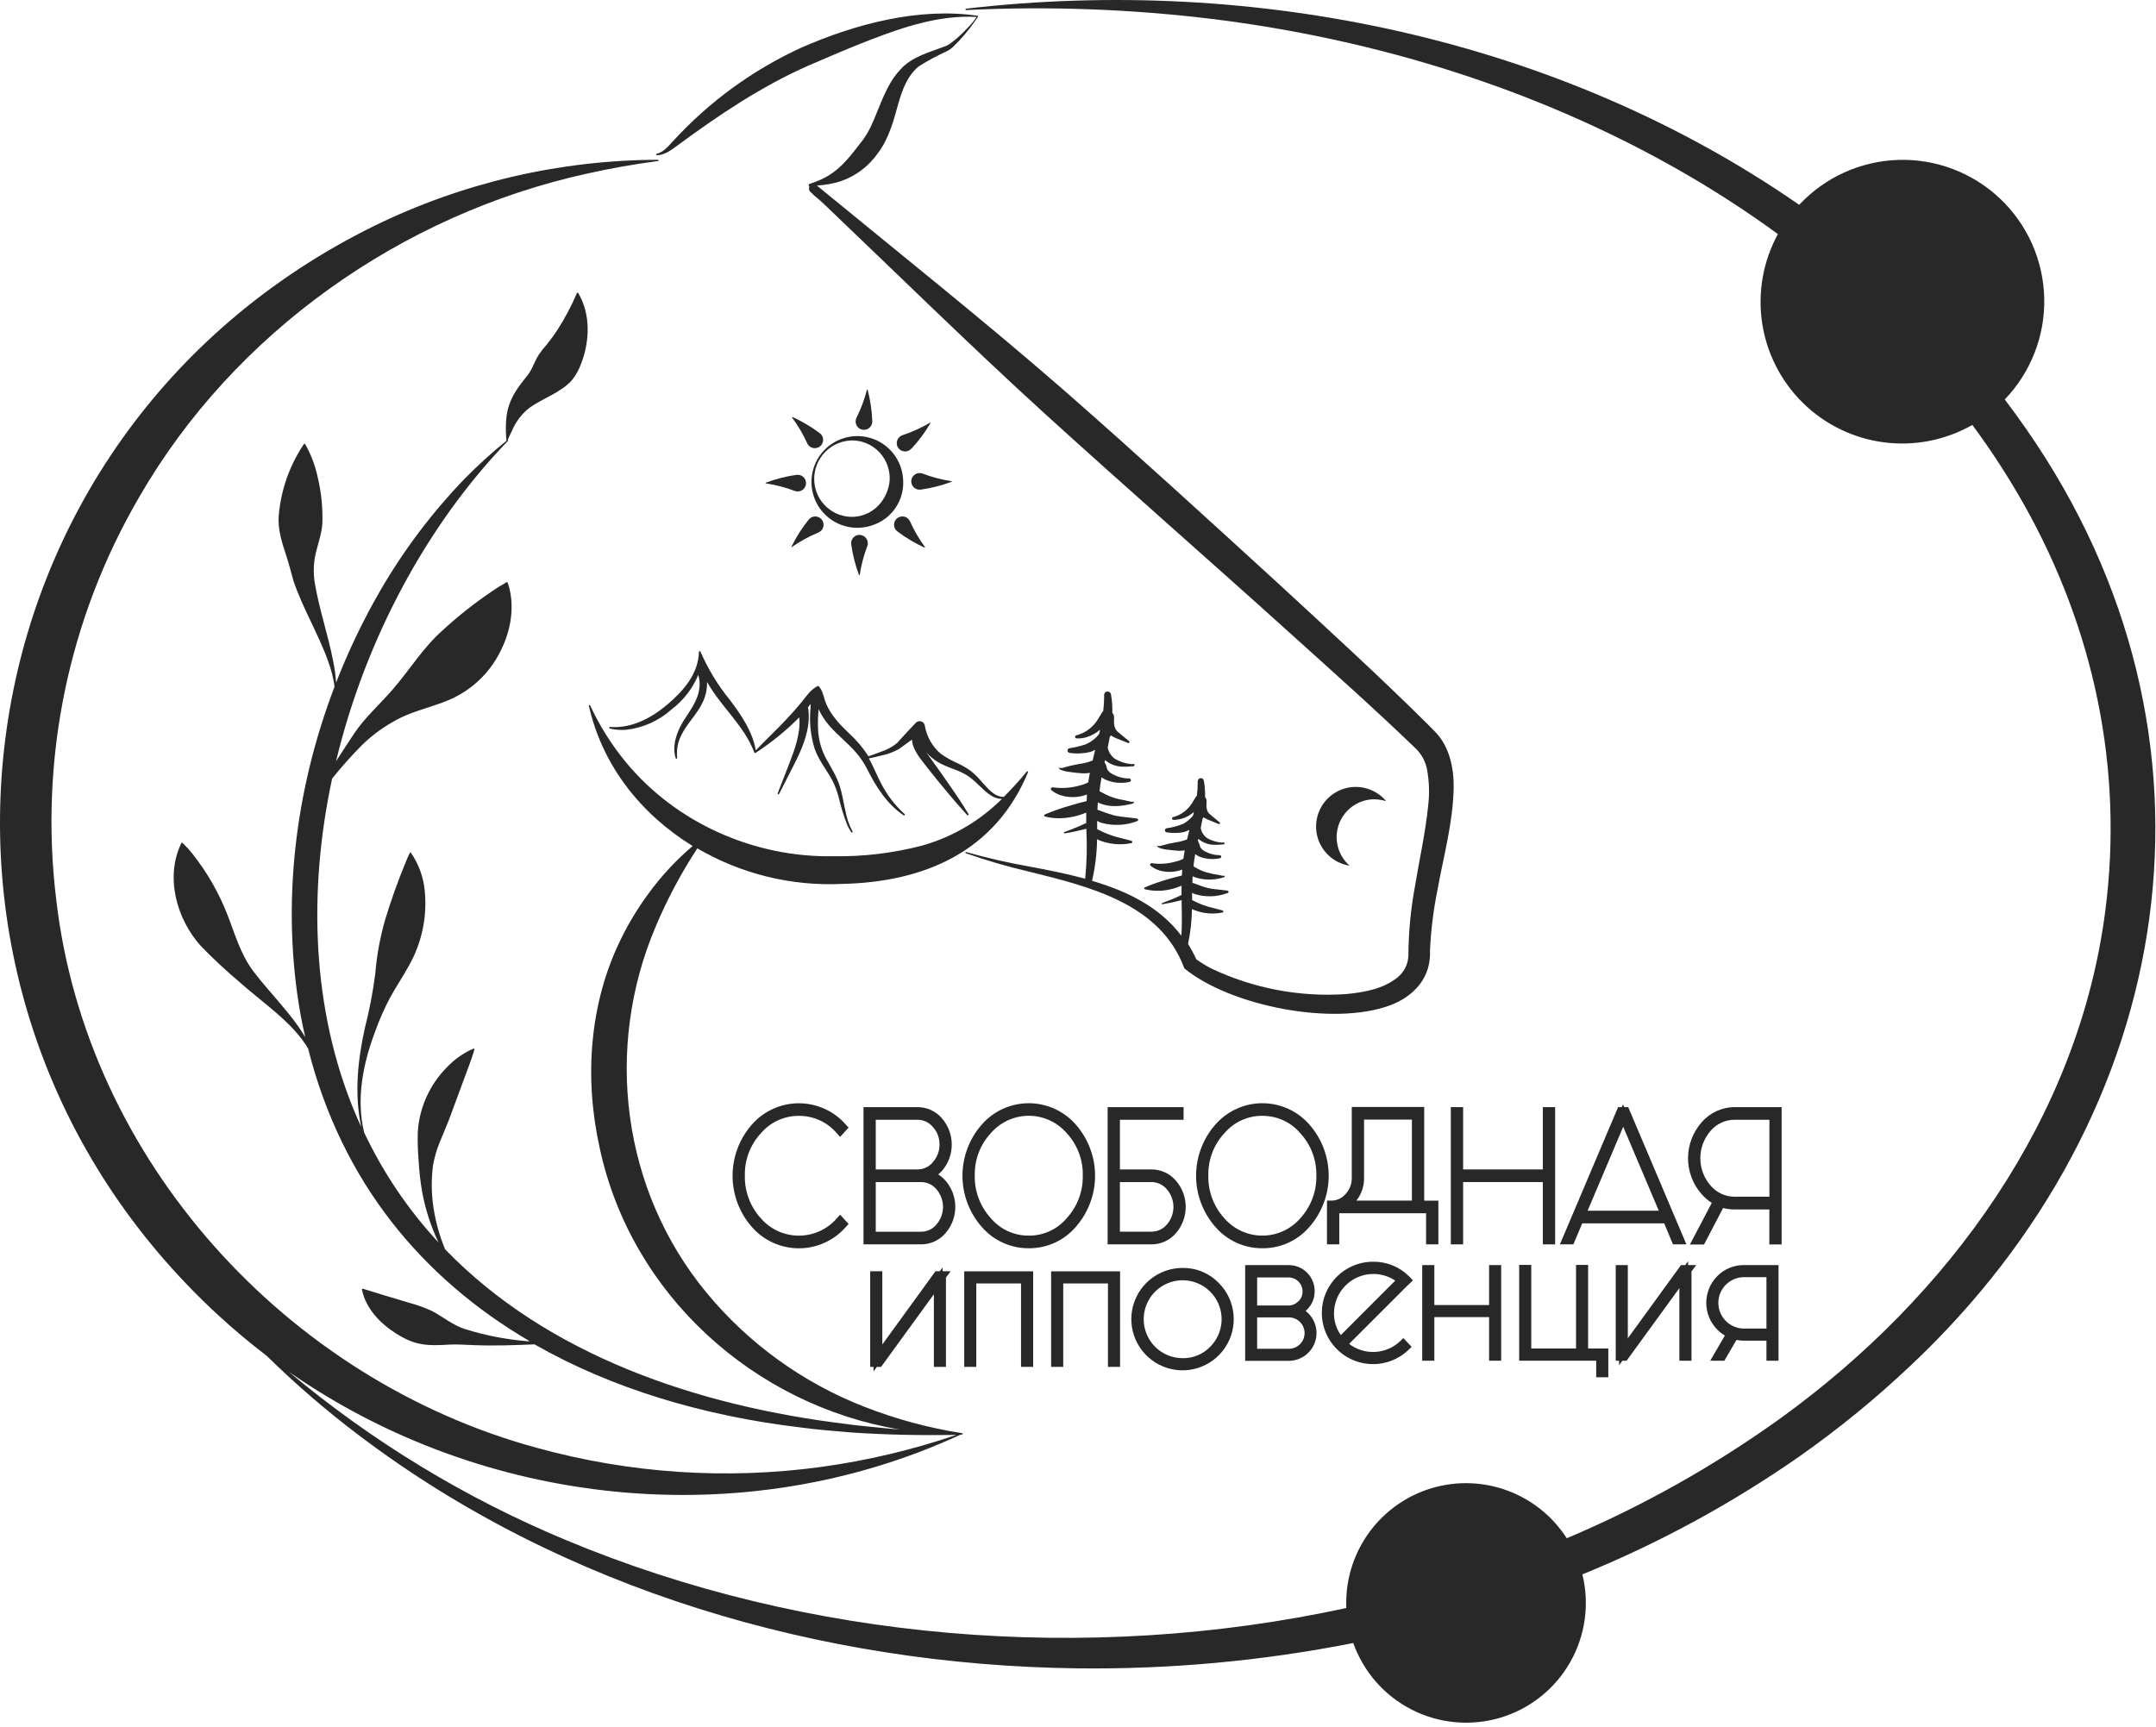 <?xml version="1.0" encoding="UTF-8"?> <svg xmlns="http://www.w3.org/2000/svg" width="493" height="395" viewBox="0 0 493 395" fill="none"> <path d="M182.683 255.215C184.335 255.202 185.97 255.554 187.47 256.246C188.97 256.937 190.3 257.951 191.363 259.215L192.103 260.025L194.043 257.895L193.423 257.225C192.084 255.689 190.431 254.458 188.576 253.614C186.721 252.771 184.706 252.334 182.668 252.334C180.63 252.334 178.616 252.771 176.761 253.614C174.906 254.458 173.253 255.689 171.913 257.225C169.076 260.461 167.512 264.617 167.512 268.92C167.512 273.223 169.076 277.38 171.913 280.615C173.253 282.151 174.906 283.382 176.761 284.226C178.616 285.07 180.63 285.506 182.668 285.506C184.706 285.506 186.721 285.07 188.576 284.226C190.431 283.382 192.084 282.151 193.423 280.615L194.043 279.945L192.103 277.815L191.363 278.635C190.285 279.884 188.95 280.885 187.449 281.572C185.949 282.259 184.318 282.614 182.668 282.614C181.018 282.614 179.388 282.259 177.887 281.572C176.387 280.885 175.052 279.884 173.973 278.635C171.553 275.98 170.247 272.497 170.323 268.905C170.232 265.323 171.541 261.847 173.973 259.215C175.043 257.95 176.377 256.936 177.883 256.245C179.388 255.554 181.027 255.202 182.683 255.215" fill="#282828"></path> <path d="M214.553 268.615C214.841 268.367 215.115 268.104 215.373 267.825C216.83 266.152 217.632 264.008 217.632 261.79C217.632 259.572 216.83 257.428 215.373 255.755C214.679 254.951 213.819 254.308 212.852 253.869C211.885 253.431 210.835 253.208 209.773 253.215H197.453V284.605H210.583C211.645 284.614 212.696 284.392 213.664 283.953C214.631 283.515 215.491 282.87 216.183 282.065C217.641 280.395 218.445 278.252 218.445 276.035C218.445 273.818 217.641 271.676 216.183 270.005C215.704 269.471 215.156 269.004 214.553 268.615V268.615ZM214.113 280.085C213.682 280.601 213.141 281.014 212.531 281.296C211.921 281.578 211.255 281.721 210.583 281.715H200.253V270.355H210.583C211.255 270.351 211.92 270.495 212.53 270.777C213.14 271.059 213.68 271.471 214.113 271.985C215.092 273.107 215.632 274.546 215.632 276.035C215.632 277.524 215.092 278.963 214.113 280.085V280.085ZM213.303 265.835C212.872 266.351 212.331 266.764 211.721 267.046C211.111 267.328 210.445 267.471 209.773 267.465H200.253V256.105H209.773C210.446 256.101 211.112 256.246 211.722 256.529C212.332 256.813 212.872 257.228 213.303 257.745C214.311 258.83 214.856 260.265 214.823 261.745C214.865 263.245 214.319 264.701 213.303 265.805" fill="#282828"></path> <path d="M235.283 285.495C237.318 285.508 239.331 285.077 241.183 284.233C243.034 283.388 244.679 282.15 246.003 280.605C248.84 277.369 250.404 273.213 250.404 268.91C250.404 264.607 248.84 260.45 246.003 257.215C244.663 255.679 243.009 254.447 241.153 253.604C239.297 252.76 237.282 252.323 235.243 252.323C233.204 252.323 231.189 252.76 229.333 253.604C227.477 254.447 225.823 255.679 224.483 257.215C221.646 260.45 220.082 264.607 220.082 268.91C220.082 273.213 221.646 277.369 224.483 280.605C225.817 282.154 227.472 283.394 229.334 284.239C231.195 285.083 233.219 285.512 235.263 285.495H235.283ZM235.263 282.605C233.606 282.621 231.966 282.27 230.461 281.579C228.955 280.887 227.621 279.872 226.553 278.605C224.13 275.951 222.819 272.468 222.893 268.875C222.806 265.292 224.119 261.816 226.553 259.185C227.629 257.934 228.962 256.929 230.462 256.241C231.962 255.552 233.593 255.196 235.243 255.196C236.893 255.196 238.524 255.552 240.024 256.241C241.524 256.929 242.857 257.934 243.933 259.185C246.365 261.817 247.678 265.292 247.593 268.875C247.667 272.468 246.357 275.951 243.933 278.605C242.872 279.869 241.544 280.883 240.045 281.574C238.547 282.266 236.914 282.618 235.263 282.605" fill="#282828"></path> <path d="M268.863 282.075C270.326 280.405 271.132 278.26 271.132 276.04C271.132 273.82 270.326 271.675 268.863 270.005C268.171 269.202 267.313 268.559 266.347 268.12C265.382 267.682 264.333 267.458 263.273 267.465H256.083V256.105H270.643V253.215H253.273V284.605H263.273C264.333 284.613 265.381 284.392 266.346 283.955C267.312 283.518 268.17 282.876 268.863 282.075V282.075ZM266.803 280.075C266.371 280.589 265.83 281.002 265.22 281.284C264.61 281.566 263.945 281.709 263.273 281.705H256.083V270.355H263.273C263.946 270.354 264.61 270.5 265.22 270.783C265.83 271.066 266.37 271.48 266.803 271.995C267.782 273.117 268.322 274.556 268.322 276.045C268.322 277.534 267.782 278.973 266.803 280.095" fill="#282828"></path> <path d="M288.673 285.495C290.713 285.512 292.732 285.084 294.589 284.239C296.446 283.394 298.096 282.154 299.423 280.605C302.26 277.369 303.824 273.213 303.824 268.91C303.824 264.607 302.26 260.45 299.423 257.215C298.083 255.679 296.429 254.447 294.573 253.604C292.717 252.76 290.702 252.323 288.663 252.323C286.624 252.323 284.609 252.76 282.753 253.604C280.897 254.447 279.244 255.679 277.903 257.215C275.066 260.45 273.502 264.607 273.502 268.91C273.502 273.213 275.066 277.369 277.903 280.605C279.236 282.153 280.89 283.392 282.749 284.237C284.609 285.081 286.631 285.51 288.673 285.495V285.495ZM288.673 255.215C290.325 255.202 291.96 255.554 293.46 256.245C294.96 256.937 296.29 257.951 297.353 259.215C299.781 261.845 301.09 265.317 301.003 268.895C301.077 272.488 299.767 275.972 297.343 278.625C296.265 279.874 294.93 280.875 293.429 281.562C291.929 282.248 290.298 282.604 288.648 282.604C286.998 282.604 285.368 282.248 283.867 281.562C282.367 280.875 281.032 279.874 279.953 278.625C277.533 275.97 276.226 272.486 276.303 268.895C276.213 265.313 277.522 261.837 279.953 259.205C281.023 257.94 282.357 256.926 283.863 256.235C285.368 255.543 287.007 255.192 288.663 255.205" fill="#282828"></path> <path d="M303.433 284.605H306.243V277.485H326.093V284.605H328.903V274.605H325.663V253.185H309.103V269.355C309.138 270.734 308.632 272.073 307.693 273.085C307.294 273.56 306.795 273.942 306.231 274.203C305.668 274.464 305.054 274.598 304.433 274.595H303.433V284.605ZM311.913 269.355V256.075H322.853V274.595H310.163C311.331 273.101 311.948 271.25 311.913 269.355" fill="#282828"></path> <path d="M334.563 270.355H352.793V284.605H355.603V253.215H352.793V267.465H334.563V253.215H331.753V284.605H334.563V270.355Z" fill="#282828"></path> <path d="M361.803 279.795H380.543L382.543 284.605H385.623L372.313 253.215H371.403L371.133 252.585L370.863 253.215H370.003L356.693 284.605H359.773L361.803 279.795ZM363.033 276.905L371.173 257.705L379.303 276.905H363.033Z" fill="#282828"></path> <path d="M396.703 253.215C395.261 253.211 393.835 253.519 392.523 254.118C391.211 254.717 390.045 255.593 389.103 256.685C387.099 258.954 385.994 261.877 385.994 264.905C385.994 267.932 387.099 270.855 389.103 273.125C389.779 273.897 390.56 274.57 391.423 275.125L386.423 284.635H389.653L394.013 276.285C394.885 276.51 395.782 276.625 396.683 276.625H404.583V284.625H407.393V253.215H396.703ZM396.703 256.105H404.603V273.705H396.703C395.648 273.716 394.604 273.494 393.644 273.055C392.685 272.616 391.834 271.971 391.153 271.165C389.637 269.432 388.802 267.207 388.802 264.905C388.802 262.602 389.637 260.378 391.153 258.645C391.836 257.841 392.687 257.197 393.646 256.759C394.605 256.32 395.648 256.097 396.703 256.105Z" fill="#282828"></path> <path d="M215.543 289.865L214.903 290.745H213.913L201.753 307.505V290.745H198.983V312.625H199.753V313.665L200.503 312.625H201.473L213.543 296.015V312.625H216.303V292.205L217.393 290.745H215.543V289.865Z" fill="#282828"></path> <path d="M220.483 312.624H223.243V293.544H233.473V312.624H236.243V290.774H220.483V312.624Z" fill="#282828"></path> <path d="M240.353 312.624H243.123V293.544H253.353V312.624H256.123V290.774H240.353V312.624Z" fill="#282828"></path> <path d="M270.413 289.995C267.703 289.993 265.077 290.93 262.981 292.647C260.885 294.365 259.45 296.756 258.919 299.413C258.389 302.07 258.796 304.829 260.072 307.219C261.348 309.61 263.414 311.484 265.916 312.522C268.419 313.56 271.205 313.698 273.798 312.912C276.391 312.127 278.632 310.466 280.138 308.213C281.644 305.961 282.322 303.256 282.056 300.559C281.791 297.862 280.599 295.341 278.683 293.425C277.611 292.32 276.324 291.446 274.902 290.856C273.48 290.266 271.953 289.973 270.413 289.995V289.995ZM270.413 310.635C268.353 310.631 266.357 309.912 264.767 308.602C263.177 307.292 262.09 305.471 261.691 303.449C261.292 301.428 261.606 299.331 262.58 297.515C263.554 295.699 265.127 294.276 267.031 293.49C268.936 292.703 271.054 292.601 273.026 293.201C274.997 293.801 276.699 295.065 277.843 296.779C278.987 298.493 279.502 300.55 279.299 302.601C279.097 304.651 278.19 306.568 276.733 308.025C275.916 308.872 274.933 309.541 273.846 309.99C272.758 310.44 271.59 310.659 270.413 310.635Z" fill="#282828"></path> <path d="M298.563 299.815C298.673 299.725 298.773 299.625 298.883 299.515C299.443 298.966 299.885 298.308 300.183 297.583C300.48 296.857 300.627 296.079 300.613 295.295C300.618 294.517 300.47 293.746 300.177 293.025C299.883 292.305 299.451 291.65 298.903 291.097C298.356 290.544 297.705 290.105 296.988 289.804C296.271 289.503 295.501 289.347 294.723 289.345H284.723V311.245H294.723C295.976 311.236 297.199 310.857 298.238 310.156C299.277 309.455 300.085 308.462 300.561 307.303C301.038 306.144 301.161 304.87 300.916 303.641C300.671 302.412 300.068 301.282 299.183 300.395C298.986 300.201 298.779 300.017 298.563 299.845V299.815ZM294.723 308.485H287.463V301.305H294.723C295.675 301.305 296.588 301.683 297.262 302.356C297.935 303.029 298.313 303.943 298.313 304.895C298.313 305.847 297.935 306.76 297.262 307.433C296.588 308.106 295.675 308.485 294.723 308.485V308.485ZM296.913 297.585C296.634 297.89 296.296 298.136 295.92 298.308C295.544 298.479 295.137 298.574 294.723 298.585H287.463V292.175H294.713C295.55 292.188 296.347 292.53 296.933 293.127C297.519 293.724 297.846 294.528 297.843 295.365C297.855 295.786 297.779 296.204 297.619 296.594C297.458 296.983 297.218 297.334 296.913 297.625" fill="#282828"></path> <path d="M323.093 292.835L322.273 291.985C321.192 290.887 319.901 290.02 318.476 289.434C317.052 288.848 315.524 288.556 313.983 288.575C312.067 288.572 310.179 289.04 308.486 289.937C306.793 290.833 305.345 292.132 304.271 293.719C303.196 295.305 302.527 297.131 302.323 299.036C302.119 300.942 302.385 302.868 303.099 304.646C303.812 306.425 304.951 308.001 306.416 309.236C307.881 310.472 309.626 311.329 311.499 311.732C313.373 312.136 315.316 312.074 317.16 311.551C319.003 311.029 320.691 310.062 322.073 308.735L322.793 308.045L320.893 306.045L320.163 306.745C318.61 308.22 316.582 309.093 314.443 309.207C312.303 309.321 310.194 308.668 308.493 307.365L321.793 294.065L323.093 292.835ZM306.603 305.355C305.549 303.874 305.002 302.092 305.043 300.275C305.062 298.654 305.518 297.068 306.363 295.685C307.208 294.302 308.412 293.172 309.846 292.417C311.28 291.661 312.891 291.306 314.51 291.39C316.129 291.474 317.695 291.994 319.043 292.895L306.603 305.355Z" fill="#282828"></path> <path d="M340.503 298.485H327.983V289.345H325.213V311.215H327.983V301.245H340.503V311.215H343.263V289.345H340.503V298.485Z" fill="#282828"></path> <path d="M363.143 289.305H360.383V308.425H350.143V289.305H347.383V311.215H364.993V315.005H367.763V308.425H363.143V289.305Z" fill="#282828"></path> <path d="M386.013 288.455L385.373 289.345H384.383L372.223 306.095V289.345H369.463V311.215H370.223V312.255L370.983 311.215H371.943L384.013 294.615V311.215H386.783V290.795L387.873 289.345H386.013V288.455Z" fill="#282828"></path> <path d="M392.683 291.865C391.069 293.492 390.163 295.692 390.163 297.985C390.163 300.277 391.069 302.477 392.683 304.105C393.203 304.626 393.784 305.083 394.413 305.465L391.073 311.215H394.303L397.063 306.465C397.636 306.578 398.219 306.635 398.803 306.635H403.923V311.215H406.683V289.345H398.803C397.666 289.328 396.537 289.543 395.485 289.976C394.433 290.41 393.479 291.052 392.683 291.865ZM398.803 303.865C397.244 303.865 395.748 303.245 394.645 302.142C393.543 301.04 392.923 299.544 392.923 297.985C392.923 296.425 393.543 294.93 394.645 293.827C395.748 292.724 397.244 292.105 398.803 292.105H403.923V303.865H398.803Z" fill="#282828"></path> <path d="M154.863 33.315C164.323 26.315 174.213 19.685 184.943 14.965C189.563 12.965 194.223 10.965 198.943 9.135C206.713 6.135 214.873 3.415 223.313 3.875C222.696 4.799 221.986 5.657 221.193 6.435C219.998 7.75 218.675 8.942 217.243 9.995C216.789 10.308 216.29 10.551 215.763 10.715C212.303 12.025 208.443 13.025 205.883 15.905C202.503 19.455 201.143 24.685 199.143 28.905C198.683 29.864 198.152 30.786 197.553 31.665C197.043 32.415 196.123 33.505 195.553 34.265C193.033 37.505 190.553 40.085 186.553 41.545C186.153 41.705 185.713 41.865 185.293 42.005C185.13 42.028 184.983 42.114 184.883 42.245L184.943 42.525C184.986 42.553 185.033 42.574 185.083 42.585C185.042 42.718 185.015 42.856 185.003 42.995C184.986 43.128 184.986 43.262 185.003 43.395C185.058 43.595 185.173 43.773 185.333 43.905L186.183 44.715L188.003 46.275C204.603 62.105 222.003 79.215 238.943 94.645C257.113 111.165 276.503 128.125 294.713 144.565C304.503 153.395 314.423 162.225 323.903 171.365C325.15 172.651 325.992 174.275 326.323 176.035C326.825 178.811 326.903 181.646 326.553 184.445C325.943 190.505 324.553 196.615 323.553 202.715C322.602 207.831 322.1 213.021 322.053 218.225C322.071 219.242 321.856 220.249 321.427 221.171C320.997 222.093 320.363 222.905 319.573 223.545C316.343 226.165 312.013 226.955 307.783 227.365C297.196 228.081 286.602 226.071 277.013 221.525C275.809 220.905 274.652 220.196 273.553 219.405C273.002 218.194 272.37 217.022 271.663 215.895C272.223 213.264 272.524 210.585 272.563 207.895L272.863 208.065C274.976 208.939 277.303 209.162 279.543 208.705C279.597 208.694 279.646 208.664 279.681 208.621C279.715 208.579 279.734 208.525 279.734 208.47C279.734 208.415 279.715 208.361 279.681 208.318C279.646 208.276 279.597 208.246 279.543 208.235C278.833 208.015 278.133 207.865 277.453 207.685C275.758 207.297 274.123 206.682 272.593 205.855V204.185C272.805 204.315 273.029 204.422 273.263 204.505C275.721 205.249 278.358 205.151 280.753 204.225C280.809 204.204 280.857 204.166 280.889 204.115C280.92 204.065 280.935 204.005 280.929 203.946C280.923 203.886 280.898 203.83 280.857 203.787C280.816 203.743 280.762 203.715 280.703 203.705C279.903 203.585 279.103 203.515 278.333 203.425C276.876 203.315 275.446 202.978 274.093 202.425C273.626 202.23 273.149 202.06 272.663 201.915C272.663 201.415 272.663 200.915 272.733 200.415C272.864 200.494 273.001 200.561 273.143 200.615C275.198 201.318 277.421 201.363 279.503 200.745C279.693 200.745 280.153 200.595 280.053 200.305C280.045 200.296 280.035 200.289 280.024 200.284C280.012 200.28 280 200.277 279.988 200.277C279.976 200.277 279.964 200.28 279.953 200.284C279.942 200.289 279.932 200.296 279.923 200.305V200.305C279.713 200.385 279.233 200.195 278.973 200.175C277.914 200.018 276.866 199.797 275.833 199.515C274.921 199.231 274.048 198.834 273.233 198.335L272.943 198.185C272.943 198.025 272.943 197.855 272.943 197.695C273.043 196.915 273.163 196.135 273.303 195.345C273.79 195.723 274.347 195.999 274.943 196.155C276.261 196.536 277.654 196.581 278.993 196.285C279.076 196.265 279.149 196.215 279.197 196.145C279.246 196.075 279.268 195.989 279.258 195.905C279.248 195.82 279.208 195.742 279.144 195.685C279.081 195.628 278.999 195.596 278.913 195.595C277.727 195.589 276.562 195.287 275.523 194.715C275.086 194.511 274.718 194.184 274.463 193.775C274.351 193.272 274.169 192.788 273.923 192.335C273.923 192.185 273.983 192.025 274.023 191.865C275.073 192.767 276.42 193.248 277.803 193.215C278.413 193.215 279.053 193.215 279.663 193.135C279.727 193.141 279.791 193.132 279.851 193.108C279.91 193.083 279.962 193.044 280.003 192.995C280.017 192.946 280.017 192.894 280.003 192.845C279.998 192.805 279.982 192.768 279.957 192.736C279.933 192.705 279.9 192.68 279.863 192.665C279.818 192.644 279.767 192.639 279.718 192.65C279.669 192.661 279.626 192.687 279.593 192.725H279.453C278.268 192.638 277.115 192.297 276.073 191.725C275.283 191.177 274.741 190.34 274.563 189.395C274.717 188.675 274.857 187.955 274.983 187.235L275.113 187.045C275.14 187.007 275.164 186.967 275.183 186.925C275.781 187.286 276.414 187.584 277.073 187.815L278.683 188.475C278.731 188.491 278.783 188.491 278.83 188.473C278.878 188.456 278.917 188.422 278.943 188.379C278.969 188.336 278.979 188.285 278.972 188.235C278.964 188.185 278.94 188.139 278.903 188.105L276.903 186.435C275.783 185.685 275.813 184.495 275.903 183.225C275.909 182.89 275.787 182.565 275.563 182.315C275.589 181.059 275.496 179.803 275.283 178.565C275.254 178.387 275.158 178.227 275.015 178.118C274.871 178.008 274.692 177.957 274.513 177.975C274.333 177.993 274.167 178.078 274.049 178.214C273.93 178.349 273.867 178.525 273.873 178.705C273.885 179.805 273.822 180.904 273.683 181.995C273.607 182.052 273.54 182.119 273.483 182.195C273.153 182.725 272.873 183.195 272.543 183.735C271.557 185.304 270.008 186.434 268.213 186.895C268.145 186.918 268.087 186.964 268.048 187.024C268.008 187.085 267.991 187.157 267.998 187.229C268.005 187.3 268.036 187.368 268.086 187.42C268.136 187.472 268.202 187.505 268.273 187.515C270.023 187.528 271.713 186.878 273.003 185.695C272.943 185.975 272.873 186.255 272.813 186.535C272.201 187.275 271.463 187.901 270.633 188.385C269.395 188.905 268.094 189.258 266.763 189.435C266.655 189.457 266.558 189.516 266.488 189.602C266.419 189.688 266.381 189.795 266.381 189.905C266.381 190.015 266.419 190.122 266.488 190.208C266.558 190.294 266.655 190.353 266.763 190.375C267.963 190.555 269.183 190.555 270.383 190.375C270.936 190.261 271.471 190.072 271.973 189.815C271.783 190.535 271.613 191.255 271.443 191.975C270.654 192.297 269.828 192.519 268.983 192.635C267.834 192.816 266.698 193.073 265.583 193.405C265.238 193.535 264.858 193.535 264.513 193.405C264.608 193.604 264.767 193.765 264.963 193.865C265.535 194.098 266.138 194.246 266.753 194.305C267.533 194.415 268.303 194.495 269.073 194.555C269.684 194.623 270.301 194.596 270.903 194.475C270.783 195.115 270.683 195.755 270.593 196.405C270.033 196.703 269.434 196.922 268.813 197.055C267.051 197.567 265.199 197.694 263.383 197.425C263.324 197.416 263.264 197.422 263.208 197.443C263.152 197.464 263.102 197.499 263.063 197.545C263.035 197.58 263.014 197.62 263.001 197.663C262.988 197.706 262.984 197.751 262.988 197.795C262.993 197.84 263.006 197.883 263.028 197.923C263.049 197.962 263.078 197.997 263.113 198.025C263.794 198.573 264.585 198.965 265.433 199.175C267.058 199.578 268.767 199.477 270.333 198.885C270.333 199.335 270.263 199.795 270.243 200.255C268.235 200.726 266.252 201.3 264.303 201.975C263.437 202.266 262.586 202.599 261.753 202.975C261.715 202.993 261.682 203.021 261.66 203.056C261.637 203.092 261.625 203.133 261.625 203.175C261.625 203.217 261.637 203.258 261.66 203.294C261.682 203.329 261.715 203.357 261.753 203.375C263.582 203.83 265.491 203.86 267.333 203.465C268.31 203.271 269.263 202.97 270.173 202.565C270.173 203.275 270.173 203.995 270.173 204.705C269.673 204.945 269.173 205.175 268.673 205.385C267.673 205.805 266.743 206.185 265.753 206.535C265.72 206.544 265.691 206.566 265.672 206.596C265.654 206.625 265.647 206.661 265.653 206.695C265.661 206.733 265.682 206.767 265.714 206.789C265.746 206.812 265.785 206.821 265.823 206.815C267.293 206.575 268.753 206.255 270.203 205.875V207.265C270.263 209.535 270.283 211.785 270.133 214.015C265.133 207.395 257.703 203.805 249.713 201.455C250.433 198.331 250.819 195.14 250.863 191.935L251.203 192.125C253.576 193.107 256.189 193.354 258.703 192.835C258.765 192.823 258.82 192.79 258.86 192.742C258.9 192.693 258.921 192.633 258.921 192.57C258.921 192.507 258.9 192.447 258.86 192.398C258.82 192.35 258.765 192.317 258.703 192.305C257.913 192.065 257.113 191.895 256.353 191.695C254.445 191.258 252.605 190.565 250.883 189.635C250.883 189.005 250.883 188.385 250.883 187.755C251.125 187.894 251.376 188.018 251.633 188.125C254.399 188.953 257.361 188.837 260.053 187.795C260.117 187.773 260.171 187.731 260.207 187.675C260.244 187.619 260.26 187.552 260.255 187.485C260.249 187.419 260.221 187.356 260.176 187.307C260.13 187.258 260.069 187.226 260.003 187.215C258.263 186.955 256.493 186.875 254.823 186.515C253.511 186.144 252.219 185.704 250.953 185.195C250.953 184.635 251.003 184.085 251.033 183.525C252.017 184 253.083 184.278 254.173 184.345C255.469 184.416 256.768 184.305 258.033 184.015C258.333 183.925 259.423 183.855 259.273 183.385C259.262 183.37 259.248 183.359 259.231 183.351C259.215 183.343 259.197 183.338 259.178 183.338C259.16 183.338 259.142 183.343 259.125 183.351C259.109 183.359 259.094 183.37 259.083 183.385C258.883 183.475 258.313 183.255 258.023 183.235L257.003 182.995C255.494 182.781 254.031 182.318 252.673 181.625C252.233 181.405 251.843 181.155 251.423 180.955C251.533 179.885 251.703 178.825 251.893 177.775C252.106 177.944 252.334 178.095 252.573 178.225C254.357 179.054 256.365 179.269 258.283 178.835C258.378 178.813 258.462 178.758 258.519 178.678C258.576 178.599 258.603 178.502 258.593 178.405C258.583 178.307 258.538 178.217 258.466 178.151C258.394 178.085 258.301 178.047 258.203 178.045C256.866 178.036 255.553 177.692 254.383 177.045C253.895 176.814 253.485 176.446 253.203 175.985C253.113 175.751 253.043 175.51 252.993 175.265C252.909 174.947 252.77 174.646 252.583 174.375C252.583 174.195 252.653 174.015 252.693 173.845C253.881 174.851 255.397 175.388 256.953 175.355C257.563 175.355 258.203 175.355 258.813 175.275C258.923 175.275 259.053 175.275 259.163 175.275C259.273 175.275 259.553 174.975 259.383 174.785C259.357 174.758 259.326 174.737 259.292 174.723C259.257 174.708 259.22 174.701 259.183 174.701C259.146 174.701 259.109 174.708 259.075 174.723C259.04 174.737 259.009 174.758 258.983 174.785H258.823C257.478 174.672 256.174 174.266 255.003 173.595C254.56 173.292 254.181 172.905 253.887 172.455C253.594 172.006 253.392 171.503 253.293 170.975C253.463 170.165 253.623 169.345 253.773 168.535L253.923 168.335L254.003 168.205C254.675 168.609 255.385 168.944 256.123 169.205L257.943 169.935C257.997 169.957 258.056 169.958 258.111 169.94C258.165 169.921 258.212 169.884 258.241 169.834C258.27 169.784 258.28 169.725 258.27 169.669C258.259 169.612 258.228 169.561 258.183 169.525L255.923 167.645C254.653 166.795 254.693 165.475 254.743 164.035C254.748 163.664 254.608 163.305 254.353 163.035C254.388 161.625 254.284 160.215 254.043 158.825C254.013 158.624 253.906 158.443 253.746 158.319C253.586 158.195 253.384 158.137 253.182 158.157C252.98 158.178 252.794 158.275 252.662 158.429C252.53 158.583 252.462 158.782 252.473 158.985C252.485 160.222 252.411 161.458 252.253 162.685C252.166 162.743 252.091 162.817 252.033 162.905C251.653 163.495 251.333 164.075 250.973 164.635C249.863 166.404 248.116 167.678 246.093 168.195C246.022 168.214 245.958 168.255 245.911 168.313C245.864 168.37 245.837 168.441 245.833 168.515C245.831 168.561 245.837 168.607 245.852 168.651C245.867 168.694 245.891 168.734 245.921 168.768C245.952 168.803 245.989 168.831 246.031 168.851C246.072 168.871 246.117 168.882 246.163 168.885C246.972 168.931 247.783 168.826 248.553 168.575C249.659 168.225 250.681 167.65 251.553 166.885C251.483 167.215 251.403 167.535 251.323 167.885C250.492 168.95 249.395 169.777 248.143 170.285C246.963 170.658 245.756 170.943 244.533 171.135C244.422 171.159 244.32 171.217 244.243 171.301C244.166 171.386 244.117 171.492 244.103 171.605C244.089 171.745 244.13 171.885 244.218 171.996C244.306 172.106 244.433 172.177 244.573 172.195C246.166 172.432 247.789 172.357 249.353 171.975C249.725 171.844 250.086 171.683 250.433 171.495C250.233 172.315 250.033 173.125 249.843 173.935C248.954 174.296 248.024 174.548 247.073 174.685C245.779 174.89 244.499 175.18 243.243 175.555C242.856 175.7 242.43 175.7 242.043 175.555C242.15 175.775 242.325 175.954 242.543 176.065C243.183 176.323 243.856 176.488 244.543 176.555C245.423 176.685 246.283 176.775 247.153 176.845C247.841 176.915 248.535 176.884 249.213 176.755C249.073 177.475 248.963 178.205 248.853 178.935C248.22 179.262 247.548 179.507 246.853 179.665C244.867 180.226 242.786 180.365 240.743 180.075C240.677 180.063 240.609 180.069 240.546 180.091C240.482 180.114 240.426 180.153 240.383 180.205C240.351 180.244 240.326 180.288 240.311 180.336C240.296 180.384 240.29 180.435 240.295 180.485C240.3 180.536 240.314 180.585 240.338 180.629C240.362 180.674 240.394 180.713 240.433 180.745C241.197 181.362 242.089 181.803 243.043 182.035C244.866 182.493 246.786 182.381 248.543 181.715C248.543 182.225 248.493 182.715 248.473 183.235C247.203 183.505 245.813 183.915 244.583 184.285C242.654 184.834 240.76 185.502 238.913 186.285C238.867 186.302 238.828 186.333 238.8 186.373C238.772 186.413 238.757 186.461 238.757 186.51C238.757 186.559 238.772 186.607 238.8 186.647C238.828 186.687 238.867 186.718 238.913 186.735C239.94 187.014 240.999 187.152 242.063 187.145C244.17 187.142 246.256 186.728 248.203 185.925L248.383 185.845C248.383 186.645 248.383 187.435 248.383 188.235L246.693 189.005C245.613 189.465 244.513 189.895 243.403 190.295C243.366 190.307 243.335 190.331 243.314 190.364C243.294 190.397 243.287 190.437 243.293 190.475C243.297 190.496 243.305 190.516 243.316 190.535C243.328 190.553 243.343 190.568 243.361 190.58C243.378 190.592 243.398 190.601 243.419 190.605C243.44 190.609 243.462 190.609 243.483 190.605C245.133 190.335 246.783 189.975 248.403 189.545C248.607 193.356 248.52 197.177 248.143 200.975C243.943 199.835 239.623 198.975 235.423 198.195C230.537 197.335 225.697 196.227 220.923 194.875C220.889 194.865 220.852 194.869 220.82 194.886C220.789 194.903 220.765 194.931 220.753 194.965C220.74 194.999 220.741 195.038 220.756 195.071C220.771 195.105 220.799 195.132 220.833 195.145C225.534 196.797 230.321 198.192 235.173 199.325C248.993 202.745 265.353 206.615 270.813 221.475C281.363 230.145 304.933 234.735 317.813 229.945C322.273 228.335 326.223 224.805 326.863 219.815C326.941 219.335 326.984 218.851 326.993 218.365V217.195C327.215 212.653 327.777 208.133 328.673 203.675C330.073 195.875 332.273 188.125 332.403 180.075C332.453 175.565 331.403 170.545 327.993 167.195L326.323 165.505C315.323 154.585 303.553 143.855 292.153 133.325C276.463 118.975 259.473 103.435 243.473 89.425C226.213 74.355 207.153 59.135 189.393 44.565L187.583 43.085L186.803 42.435C188.668 42.334 190.512 41.998 192.293 41.435C195.726 40.237 198.691 37.982 200.763 34.995C203.243 31.765 204.403 27.385 205.413 23.685C206.353 20.455 207.493 17.295 210.113 15.165C212.085 13.916 214.14 12.803 216.263 11.835C216.853 11.574 217.396 11.219 217.873 10.785C219.835 8.9 221.595 6.816 223.123 4.565C223.362 4.287 223.554 3.973 223.693 3.635C210.203 1.575 195.453 5.515 183.153 10.935C172.081 16.023 162.14 23.276 153.913 32.265C152.763 33.465 151.743 34.825 150.053 35.205V35.485C151.873 35.585 153.473 34.315 154.843 33.325L154.863 33.315ZM279.913 192.805C279.909 192.767 279.891 192.731 279.863 192.705C279.887 192.727 279.904 192.754 279.913 192.785V192.805ZM259.313 174.895C259.313 174.85 259.295 174.807 259.263 174.775C259.279 174.79 259.292 174.809 259.301 174.83C259.31 174.85 259.314 174.873 259.313 174.895Z" fill="#282828"></path> <path d="M206.523 109.875C206.449 107.659 205.674 105.524 204.311 103.776C202.947 102.028 201.065 100.756 198.934 100.145C196.803 99.533 194.533 99.612 192.45 100.371C190.366 101.129 188.577 102.528 187.339 104.367C186.1 106.206 185.476 108.39 185.556 110.606C185.636 112.821 186.416 114.955 187.784 116.699C189.152 118.444 191.037 119.711 193.17 120.317C195.302 120.924 197.572 120.839 199.653 120.075C201.751 119.352 203.557 117.966 204.796 116.125C206.036 114.285 206.642 112.091 206.523 109.875V109.875ZM195.433 118.195C194.275 118.276 193.112 118.124 192.015 117.746C190.917 117.369 189.906 116.774 189.043 115.998C188.18 115.221 187.482 114.279 186.991 113.227C186.499 112.175 186.225 111.035 186.183 109.875C186.134 108.653 186.341 107.434 186.79 106.296C187.239 105.158 187.921 104.126 188.791 103.267C189.662 102.407 190.702 101.739 191.846 101.305C192.99 100.871 194.212 100.68 195.433 100.745C197.696 100.917 199.802 101.969 201.298 103.676C202.793 105.383 203.56 107.609 203.433 109.875C203.254 111.958 202.397 113.925 200.993 115.475C199.544 117.06 197.545 118.033 195.403 118.195" fill="#282828"></path> <path d="M199.463 96.315C199.364 93.901 199.009 91.504 198.403 89.165C198.397 89.147 198.385 89.132 198.37 89.121C198.355 89.11 198.337 89.105 198.318 89.105C198.299 89.105 198.281 89.11 198.266 89.121C198.251 89.132 198.239 89.147 198.233 89.165C197.668 91.367 196.87 93.502 195.853 95.535C195.72 95.796 195.649 96.083 195.645 96.375C195.641 96.668 195.704 96.957 195.83 97.221C195.955 97.485 196.14 97.717 196.369 97.899C196.598 98.08 196.866 98.207 197.152 98.269C197.437 98.33 197.734 98.326 198.017 98.255C198.301 98.184 198.565 98.049 198.788 97.86C199.011 97.672 199.188 97.434 199.305 97.166C199.422 96.898 199.476 96.607 199.463 96.315" fill="#282828"></path> <path d="M208.463 102.575C210.09 100.815 211.522 98.883 212.733 96.815C212.783 96.735 212.733 96.655 212.613 96.695C210.656 97.852 208.581 98.797 206.423 99.515C206.137 99.599 205.874 99.749 205.656 99.952C205.438 100.155 205.271 100.407 205.168 100.687C205.064 100.967 205.028 101.267 205.061 101.563C205.095 101.859 205.197 102.144 205.361 102.393C205.524 102.643 205.743 102.851 206.001 103.001C206.259 103.15 206.548 103.237 206.846 103.255C207.144 103.273 207.442 103.22 207.715 103.102C207.989 102.984 208.232 102.804 208.423 102.575" fill="#282828"></path> <path d="M217.543 110.045C215.297 109.705 213.095 109.125 210.973 108.315C210.701 108.209 210.408 108.167 210.116 108.192C209.825 108.217 209.544 108.308 209.293 108.459C209.043 108.61 208.831 108.816 208.673 109.062C208.515 109.308 208.415 109.587 208.382 109.877C208.349 110.168 208.383 110.462 208.481 110.737C208.579 111.012 208.74 111.261 208.949 111.465C209.159 111.669 209.413 111.821 209.691 111.912C209.969 112.002 210.264 112.027 210.553 111.985C212.943 111.645 215.289 111.052 217.553 110.215C217.571 110.209 217.586 110.197 217.597 110.182C217.608 110.167 217.613 110.149 217.613 110.13C217.613 110.111 217.608 110.093 217.597 110.078C217.586 110.063 217.571 110.051 217.553 110.045" fill="#282828"></path> <path d="M205.233 121.575C207.155 123.011 209.223 124.241 211.403 125.245C211.473 125.245 211.553 125.175 211.503 125.115C210.154 123.284 209.008 121.312 208.083 119.235C207.963 118.967 207.782 118.731 207.556 118.545C207.329 118.358 207.063 118.227 206.777 118.16C206.491 118.093 206.194 118.093 205.909 118.159C205.623 118.226 205.356 118.357 205.13 118.543C204.903 118.729 204.722 118.965 204.601 119.232C204.48 119.5 204.423 119.791 204.433 120.084C204.443 120.378 204.52 120.665 204.659 120.923C204.798 121.181 204.994 121.404 205.233 121.575" fill="#282828"></path> <path d="M196.263 122.345C195.762 122.417 195.31 122.685 195.006 123.09C194.702 123.495 194.572 124.004 194.643 124.505C194.983 126.895 195.576 129.241 196.413 131.505C196.419 131.523 196.431 131.538 196.446 131.549C196.461 131.56 196.479 131.566 196.498 131.566C196.517 131.566 196.535 131.56 196.55 131.549C196.565 131.538 196.577 131.523 196.583 131.505C196.924 129.257 197.504 127.051 198.313 124.925C198.428 124.615 198.461 124.28 198.408 123.954C198.356 123.627 198.22 123.32 198.013 123.062C197.807 122.803 197.538 122.602 197.231 122.478C196.924 122.355 196.591 122.312 196.263 122.355" fill="#282828"></path> <path d="M181.133 125.075C183.01 123.77 185.022 122.671 187.133 121.795C187.406 121.683 187.65 121.51 187.845 121.289C188.04 121.067 188.181 120.804 188.257 120.519C188.333 120.234 188.342 119.935 188.284 119.646C188.225 119.356 188.1 119.085 187.918 118.852C187.737 118.619 187.504 118.432 187.238 118.304C186.972 118.177 186.68 118.112 186.385 118.116C186.09 118.121 185.8 118.193 185.538 118.328C185.275 118.463 185.048 118.657 184.873 118.895C183.367 120.783 182.069 122.828 181.003 124.995C180.996 125.003 180.99 125.012 180.987 125.022C180.983 125.032 180.981 125.043 180.982 125.053C180.982 125.064 180.985 125.075 180.989 125.084C180.994 125.094 181 125.103 181.008 125.11C181.016 125.117 181.025 125.123 181.035 125.126C181.045 125.13 181.056 125.132 181.067 125.131C181.077 125.131 181.088 125.128 181.097 125.124C181.107 125.119 181.116 125.113 181.123 125.105" fill="#282828"></path> <path d="M175.133 110.555C177.381 110.893 179.587 111.469 181.713 112.275C181.986 112.38 182.28 112.421 182.571 112.395C182.863 112.369 183.144 112.277 183.394 112.124C183.644 111.972 183.856 111.765 184.013 111.518C184.17 111.271 184.268 110.991 184.3 110.7C184.331 110.409 184.296 110.115 184.196 109.84C184.096 109.565 183.934 109.316 183.722 109.114C183.511 108.911 183.256 108.76 182.977 108.672C182.698 108.584 182.402 108.561 182.113 108.605C179.722 108.947 177.375 109.547 175.113 110.395C175.033 110.395 175.053 110.545 175.113 110.555" fill="#282828"></path> <path d="M187.843 101.735C187.995 101.53 188.104 101.297 188.164 101.049C188.224 100.801 188.233 100.544 188.192 100.292C188.151 100.041 188.06 99.8 187.925 99.584C187.789 99.368 187.612 99.181 187.403 99.035C185.484 97.6 183.415 96.376 181.233 95.385C181.216 95.378 181.196 95.377 181.178 95.382C181.16 95.386 181.144 95.396 181.132 95.411C181.12 95.425 181.112 95.443 181.111 95.462C181.109 95.48 181.113 95.499 181.123 95.515C182.481 97.338 183.638 99.303 184.573 101.375C184.71 101.678 184.923 101.94 185.191 102.135C185.46 102.33 185.775 102.452 186.105 102.489C186.435 102.525 186.769 102.475 187.074 102.342C187.379 102.21 187.644 102.001 187.843 101.735" fill="#282828"></path> <path d="M314.303 182.825C315.206 182.825 316.104 182.967 316.963 183.245C316.025 182.118 314.828 181.236 313.474 180.674C312.12 180.112 310.65 179.887 309.19 180.018C307.73 180.149 306.323 180.632 305.091 181.427C303.859 182.221 302.838 183.302 302.116 184.578C301.394 185.854 300.992 187.286 300.945 188.751C300.898 190.216 301.207 191.671 301.846 192.99C302.485 194.31 303.435 195.454 304.613 196.326C305.792 197.198 307.165 197.77 308.613 197.995C307.283 196.836 306.339 195.299 305.906 193.589C305.473 191.88 305.573 190.078 306.192 188.427C306.81 186.775 307.919 185.352 309.368 184.347C310.818 183.342 312.539 182.804 314.303 182.805" fill="#282828"></path> <path d="M463.413 98.245C461.8 95.912 460.133 93.618 458.413 91.365C461.374 88.286 463.696 84.652 465.245 80.671C466.795 76.691 467.541 72.443 467.442 68.173C467.342 63.903 466.398 59.694 464.665 55.791C462.931 51.887 460.442 48.365 457.341 45.427C454.24 42.49 450.588 40.195 446.597 38.676C442.605 37.156 438.351 36.442 434.082 36.574C429.813 36.705 425.612 37.681 421.721 39.444C417.83 41.206 414.327 43.722 411.413 46.845C356.443 8.715 286.803 -5.685 220.803 1.995V2.305C239.694 1.38 258.629 2.069 277.403 4.365C314.613 8.995 351.253 20.295 383.833 38.855C391.673 43.318 399.255 48.219 406.543 53.535C403.164 59.72 401.895 66.839 402.929 73.811C403.964 80.783 407.245 87.227 412.274 92.165C417.304 97.103 423.807 100.265 430.797 101.171C437.786 102.077 444.881 100.677 451.003 97.185C455.306 103 459.247 109.075 462.803 115.375C478.803 143.815 485.583 175.685 481.433 208.125C475.353 255.795 445.613 296.495 407.343 324.235C392.067 335.238 375.604 344.493 358.263 351.825C355.069 346.843 350.347 343.03 344.805 340.957C339.262 338.884 333.197 338.662 327.517 340.326C321.838 341.989 316.851 345.448 313.302 350.183C309.753 354.919 307.835 360.677 307.833 366.595C307.833 366.995 307.833 367.385 307.833 367.785C248.443 380.655 184.373 375.225 129.403 352.235C106.443 342.676 85.066 329.689 66.003 313.715C110.433 344.715 169.923 351.145 219.713 328.095H220.003C220.021 328.096 220.039 328.094 220.056 328.088C220.073 328.082 220.088 328.073 220.102 328.061C220.115 328.048 220.125 328.034 220.132 328.017C220.14 328.001 220.143 327.983 220.143 327.965C220.146 327.946 220.145 327.927 220.14 327.909C220.134 327.891 220.125 327.874 220.113 327.86C220.101 327.845 220.085 327.834 220.068 327.826C220.051 327.819 220.032 327.815 220.013 327.815H219.913V327.755H219.793C212.267 326.568 204.891 324.573 197.793 321.805C183.658 316.328 171.168 307.31 161.523 295.615C142.213 272.215 138.103 239.735 149.933 211.915C152.559 205.679 155.746 199.695 159.453 194.035C169.48 199.895 180.992 202.719 192.593 202.165C211.423 201.745 227.593 194.765 235.113 176.535L234.863 176.385C233.183 178.433 231.401 180.396 229.523 182.265V182.265C227.293 182.265 225.873 180.265 224.473 178.795C223.756 177.923 222.955 177.122 222.083 176.405C221.171 175.724 220.193 175.138 219.163 174.655C217.707 174.039 216.325 173.261 215.043 172.335C213.152 170.688 211.891 168.437 211.473 165.965C211.438 165.742 211.342 165.533 211.195 165.362C211.048 165.191 210.855 165.064 210.64 164.997C210.425 164.929 210.195 164.923 209.976 164.979C209.758 165.036 209.559 165.152 209.403 165.315L206.963 167.925L205.143 169.925C204.058 170.813 202.817 171.491 201.483 171.925C200.483 172.305 199.563 172.645 198.583 172.975C197.348 171.035 195.858 169.269 194.153 167.725C192.063 165.725 190.043 163.625 188.913 160.955C188.473 159.955 188.343 158.955 187.913 158.015C187.74 157.66 187.529 157.324 187.283 157.015C187.25 156.961 187.197 156.921 187.136 156.905C187.075 156.888 187.009 156.895 186.953 156.925C185.323 157.745 184.383 159.245 183.273 160.605C182.163 161.965 181.063 163.205 179.883 164.455C177.593 166.905 175.133 169.195 172.813 171.625C172.103 167.295 169.453 163.485 166.883 160.065C164.156 156.723 161.901 153.022 160.183 149.065C160.172 149.021 160.146 148.982 160.109 148.955C160.073 148.928 160.029 148.913 159.983 148.915C159.936 148.922 159.894 148.947 159.864 148.984C159.835 149.021 159.82 149.068 159.823 149.115C159.683 154.115 156.293 158.005 152.623 161.115C148.953 164.225 144.423 166.645 139.513 166.265C139.465 166.257 139.416 166.268 139.377 166.296C139.338 166.325 139.311 166.367 139.303 166.415C139.295 166.463 139.307 166.512 139.335 166.551C139.363 166.59 139.405 166.617 139.453 166.625C140.692 166.928 141.973 167.023 143.243 166.905C147.087 166.463 150.698 164.834 153.573 162.245C156.274 160.202 158.38 157.475 159.673 154.345C160.01 155.432 160.079 156.585 159.873 157.705C159.473 160.465 157.663 162.645 156.233 164.975C154.803 167.305 153.593 170.525 154.503 173.405C154.516 173.448 154.546 173.485 154.585 173.508C154.624 173.531 154.671 173.538 154.715 173.527C154.76 173.517 154.798 173.491 154.824 173.453C154.85 173.416 154.86 173.37 154.853 173.325C154.639 171.501 154.988 169.655 155.853 168.035C157.113 165.465 159.263 163.495 160.543 160.905C161.326 159.381 161.718 157.687 161.683 155.975C164.883 161.705 170.143 165.885 172.483 172.095C172.494 172.122 172.51 172.147 172.531 172.167C172.552 172.188 172.577 172.203 172.605 172.213C172.632 172.222 172.662 172.226 172.691 172.222C172.72 172.219 172.748 172.21 172.773 172.195C176.388 169.851 179.741 167.125 182.773 164.065C182.868 165.108 182.838 166.159 182.683 167.195C182.223 170.455 180.873 173.585 179.683 176.675L177.843 181.405C177.823 181.449 177.822 181.499 177.838 181.544C177.855 181.589 177.889 181.625 177.933 181.645C177.977 181.665 178.027 181.666 178.072 181.65C178.117 181.633 178.153 181.599 178.173 181.555L180.473 177.025C182.013 173.965 183.683 170.955 184.473 167.555C184.923 165.782 185.045 163.942 184.833 162.125C184.819 162.014 184.788 161.907 184.743 161.805C184.963 161.545 185.163 161.265 185.373 160.995C185.373 161.475 185.373 161.995 185.293 162.445C185.07 165.362 185.388 168.294 186.233 171.095C187.133 173.855 189.063 176.095 190.353 178.545C190.966 179.77 191.445 181.058 191.783 182.385C192.265 184.451 192.886 186.483 193.643 188.465C193.922 189.116 194.256 189.742 194.643 190.335C194.668 190.374 194.707 190.402 194.751 190.413C194.796 190.424 194.843 190.417 194.883 190.395C194.904 190.383 194.922 190.366 194.936 190.347C194.95 190.328 194.96 190.306 194.966 190.282C194.971 190.259 194.972 190.235 194.968 190.211C194.964 190.188 194.956 190.165 194.943 190.145C194.28 188.93 193.792 187.627 193.493 186.275C192.833 183.535 192.553 180.675 191.353 178.045C190.753 176.715 190.003 175.495 189.353 174.285C187.933 171.986 187.14 169.356 187.053 166.655C187.002 165.291 187.035 163.925 187.153 162.565C187.153 162.435 187.153 162.305 187.153 162.175C187.788 163.492 188.584 164.725 189.523 165.845C191.523 168.185 193.923 169.965 195.853 172.235C196.79 173.338 197.595 174.546 198.253 175.835C200.253 179.835 202.793 183.915 206.623 186.465C206.656 186.494 206.699 186.511 206.743 186.511C206.787 186.511 206.83 186.494 206.863 186.465C206.896 186.43 206.915 186.383 206.915 186.335C206.915 186.287 206.896 186.24 206.863 186.205C204.665 184.215 202.846 181.843 201.493 179.205C200.493 177.355 199.743 175.315 198.683 173.455C199.683 173.245 200.683 173.045 201.613 172.785C202.984 172.497 204.305 172.008 205.533 171.335L208.533 169.155C208.643 171.555 210.653 173.735 212.013 175.535C214.923 179.195 218.013 182.995 221.183 186.445C221.217 186.469 221.257 186.481 221.298 186.481C221.339 186.481 221.379 186.469 221.413 186.445C221.453 186.418 221.481 186.378 221.492 186.332C221.503 186.285 221.496 186.236 221.473 186.195C220.473 184.565 219.473 182.975 218.373 181.395C216.603 178.775 214.503 175.795 212.643 173.245C212.343 172.845 212.033 172.415 211.733 171.965C212.736 173.16 213.984 174.125 215.393 174.795C216.393 175.305 217.483 175.675 218.483 176.065C219.468 176.434 220.416 176.896 221.313 177.445C222.18 178.058 222.99 178.747 223.733 179.505C225.223 180.885 226.933 182.755 229.123 182.715C228.393 183.435 227.633 184.135 226.853 184.805C222.181 188.833 216.676 191.78 210.733 193.435C204.125 195.143 197.317 195.95 190.493 195.835C172.493 196.155 154.553 188.245 143.053 174.245C139.789 170.28 137.05 165.91 134.903 161.245L134.633 161.335C137.743 175.245 146.733 186.335 158.383 193.495C154.582 196.727 151.178 200.4 148.243 204.435C145.86 207.675 143.771 211.122 142.003 214.735C134.733 229.465 133.583 246.565 137.113 262.495C144.323 296.265 172.613 321.445 205.803 326.955C203.473 326.765 201.173 326.545 199.003 326.315C197.303 326.125 195.533 325.995 193.773 325.725C159.363 321.575 125.153 309.925 101.773 285.725C100.351 282.3 99.405 278.697 98.963 275.015C98.626 272.163 98.65 269.281 99.033 266.435C99.34 264.757 99.809 263.113 100.433 261.525C101.153 259.735 101.953 257.935 102.643 256.155C104.173 252.045 105.763 247.735 107.303 243.565C107.713 242.395 108.143 241.255 108.473 240.025C108.483 239.989 108.483 239.951 108.473 239.915C108.454 239.878 108.422 239.85 108.383 239.835C108.345 239.821 108.302 239.82 108.263 239.835C105.911 240.86 103.796 242.362 102.053 244.245C98.232 248.157 95.925 253.299 95.543 258.755C95.468 260.966 95.528 263.181 95.723 265.385C95.851 267.832 96.125 270.27 96.543 272.685C97.287 276.659 98.541 280.521 100.273 284.175C93.358 276.71 87.626 268.232 83.273 259.035C81.373 251.305 83.033 243.175 85.813 235.845C86.752 233.226 87.875 230.676 89.173 228.215C90.533 225.715 92.173 223.325 93.533 220.815C96.459 215.62 97.713 209.648 97.123 203.715C96.827 200.582 95.728 197.579 93.933 194.995C93.914 194.985 93.892 194.979 93.87 194.978C93.848 194.976 93.826 194.98 93.806 194.987C93.785 194.995 93.766 195.006 93.75 195.021C93.734 195.036 93.722 195.055 93.713 195.075C93.359 195.763 93.045 196.471 92.773 197.195C90.957 201.571 89.365 206.037 88.003 210.575C86.883 214.531 86.15 218.587 85.813 222.685C85.274 226.904 84.472 231.085 83.413 235.205C81.783 242.575 81.003 250.325 82.603 257.735C82.103 256.635 81.603 255.535 81.133 254.405C71.353 230.995 70.393 203.995 75.943 178.075C78.024 175.477 80.237 172.987 82.573 170.615C84.678 168.515 87.052 166.702 89.633 165.225C90.953 164.441 92.338 163.771 93.773 163.225C96.773 162.055 100.003 161.275 103.023 159.935C107.908 157.758 111.895 153.965 114.313 149.195C116.823 144.375 117.893 138.525 116.093 133.265C116.085 133.24 116.071 133.216 116.053 133.197C116.034 133.178 116.012 133.163 115.987 133.153C115.962 133.144 115.935 133.14 115.909 133.142C115.882 133.144 115.856 133.152 115.833 133.165C114.624 133.839 113.449 134.573 112.313 135.365C108.394 138.026 104.677 140.974 101.193 144.185C96.733 148.125 93.803 153.055 89.813 157.665C86.893 161.055 83.493 164.025 80.983 167.765C79.603 169.865 78.203 171.965 76.843 174.095C83.523 146.315 97.603 120.005 116.183 100.805C116.206 100.781 116.219 100.748 116.219 100.715C116.219 100.681 116.206 100.649 116.183 100.625C116.168 100.616 116.151 100.611 116.133 100.611C116.116 100.611 116.098 100.616 116.083 100.625C116.413 99.905 116.733 99.185 117.083 98.495C117.95 96.437 119.327 94.634 121.083 93.255C124.003 91.155 128.263 89.805 130.793 86.935C131.691 85.804 132.397 84.534 132.883 83.175C134.883 78.015 135.093 71.855 132.213 67.005C132.199 66.98 132.179 66.959 132.154 66.945C132.13 66.93 132.102 66.922 132.073 66.922C132.045 66.922 132.017 66.93 131.992 66.945C131.967 66.959 131.947 66.98 131.933 67.005C130.686 69.939 129.194 72.762 127.473 75.445C126.709 76.614 125.884 77.742 125.003 78.825C124.338 79.564 123.726 80.349 123.173 81.175C122.173 82.695 121.793 84.395 120.613 85.855C116.353 91.065 115.293 93.775 115.783 100.665C115.785 100.688 115.792 100.709 115.805 100.729C115.817 100.748 115.833 100.764 115.853 100.775C112.472 103.509 109.251 106.434 106.203 109.535C98.805 117.221 92.359 125.769 87.003 134.995C83.081 141.766 79.687 148.831 76.853 156.125C76.735 154.418 76.501 152.72 76.153 151.045C75.003 145.175 73.003 139.375 72.003 133.465C71.621 131.219 71.676 128.92 72.163 126.695C72.683 124.405 73.553 122.115 73.713 119.765C73.835 116.142 73.465 112.519 72.613 108.995C72.047 106.389 71.09 103.884 69.773 101.565C69.757 101.542 69.737 101.524 69.712 101.511C69.688 101.498 69.661 101.491 69.633 101.491C69.606 101.491 69.579 101.498 69.554 101.511C69.53 101.524 69.509 101.542 69.493 101.565C66.259 106.368 64.288 111.909 63.763 117.675C63.423 120.885 64.453 124.045 65.453 127.075C66.083 128.945 66.533 130.855 67.073 132.745C69.223 139.185 72.823 144.965 75.073 151.355C75.757 153.194 76.236 155.102 76.503 157.045C67.423 180.825 64.253 206.915 68.723 232.045C69.05 233.798 69.406 235.522 69.793 237.215C66.573 231.755 61.713 227.155 57.933 222.135C54.933 218.195 53.633 213.295 51.833 208.785C49.891 203.923 47.253 199.369 44.003 195.265C43.313 194.395 42.565 193.573 41.763 192.805C41.748 192.782 41.727 192.764 41.702 192.751C41.678 192.738 41.651 192.731 41.623 192.731C41.596 192.731 41.569 192.738 41.544 192.751C41.52 192.764 41.499 192.782 41.483 192.805C37.683 200.565 40.383 210.255 45.973 216.415C48.829 219.356 51.833 222.15 54.973 224.785C55.833 225.535 57.083 226.645 57.973 227.335C62.463 231.075 67.463 234.785 70.453 239.815C78.173 270.455 96.643 292.435 121.113 306.745H120.483C115.693 306.349 110.961 305.427 106.373 303.995C103.653 303.165 101.263 301.155 98.863 299.885C97.253 299.13 95.58 298.518 93.863 298.055C91.753 297.405 89.543 296.765 87.363 296.105C85.863 295.655 84.573 295.215 82.973 294.755C82.946 294.745 82.916 294.743 82.888 294.748C82.859 294.754 82.832 294.767 82.811 294.786C82.789 294.806 82.773 294.831 82.765 294.859C82.757 294.887 82.756 294.917 82.763 294.945C83.623 299.285 86.983 302.735 90.583 305.005C94.903 307.755 97.743 307.855 102.663 307.535C104.663 307.415 106.663 307.615 108.663 307.665C113.183 307.835 117.663 307.665 122.223 307.475C140.013 317.635 160.873 323.835 183.013 326.475C186.573 326.975 191.263 327.335 194.873 327.645C202.803 328.165 210.783 328.325 218.723 328.175C208.649 331.609 198.268 334.067 187.723 335.515C166.049 338.462 144.003 336.989 122.913 331.185C65.513 315.645 19.763 265.295 12.873 205.875C8.93 173.871 15.605 141.457 31.873 113.615C53.523 76.075 91.883 48.995 134.253 39.705C139.623 38.495 145.073 37.545 150.573 36.815V36.545C128.041 36.593 105.814 41.763 85.573 51.665C-11.577 99.495 -29.577 227.695 50.003 300.895C53.543 304.165 57.233 307.225 61.003 310.115C67.606 316.598 74.62 322.647 82.003 328.225C128.793 363.705 187.873 380.835 246.233 381.575C267.447 381.837 288.63 379.896 309.443 375.785C311.793 382.406 316.598 387.87 322.863 391.047C329.129 394.224 336.376 394.871 343.106 392.855C349.836 390.838 355.533 386.312 359.018 380.212C362.504 374.113 363.512 366.907 361.833 360.085C379.338 352.957 395.994 343.901 411.493 333.085C420.414 326.815 428.87 319.907 436.793 312.415C498.153 254.795 512.313 168.685 463.433 98.275L463.413 98.245ZM160.063 152.085C160.057 152.111 160.057 152.139 160.063 152.165C160.063 152.165 160.063 152.165 160.063 152.085Z" fill="#282828"></path> </svg> 